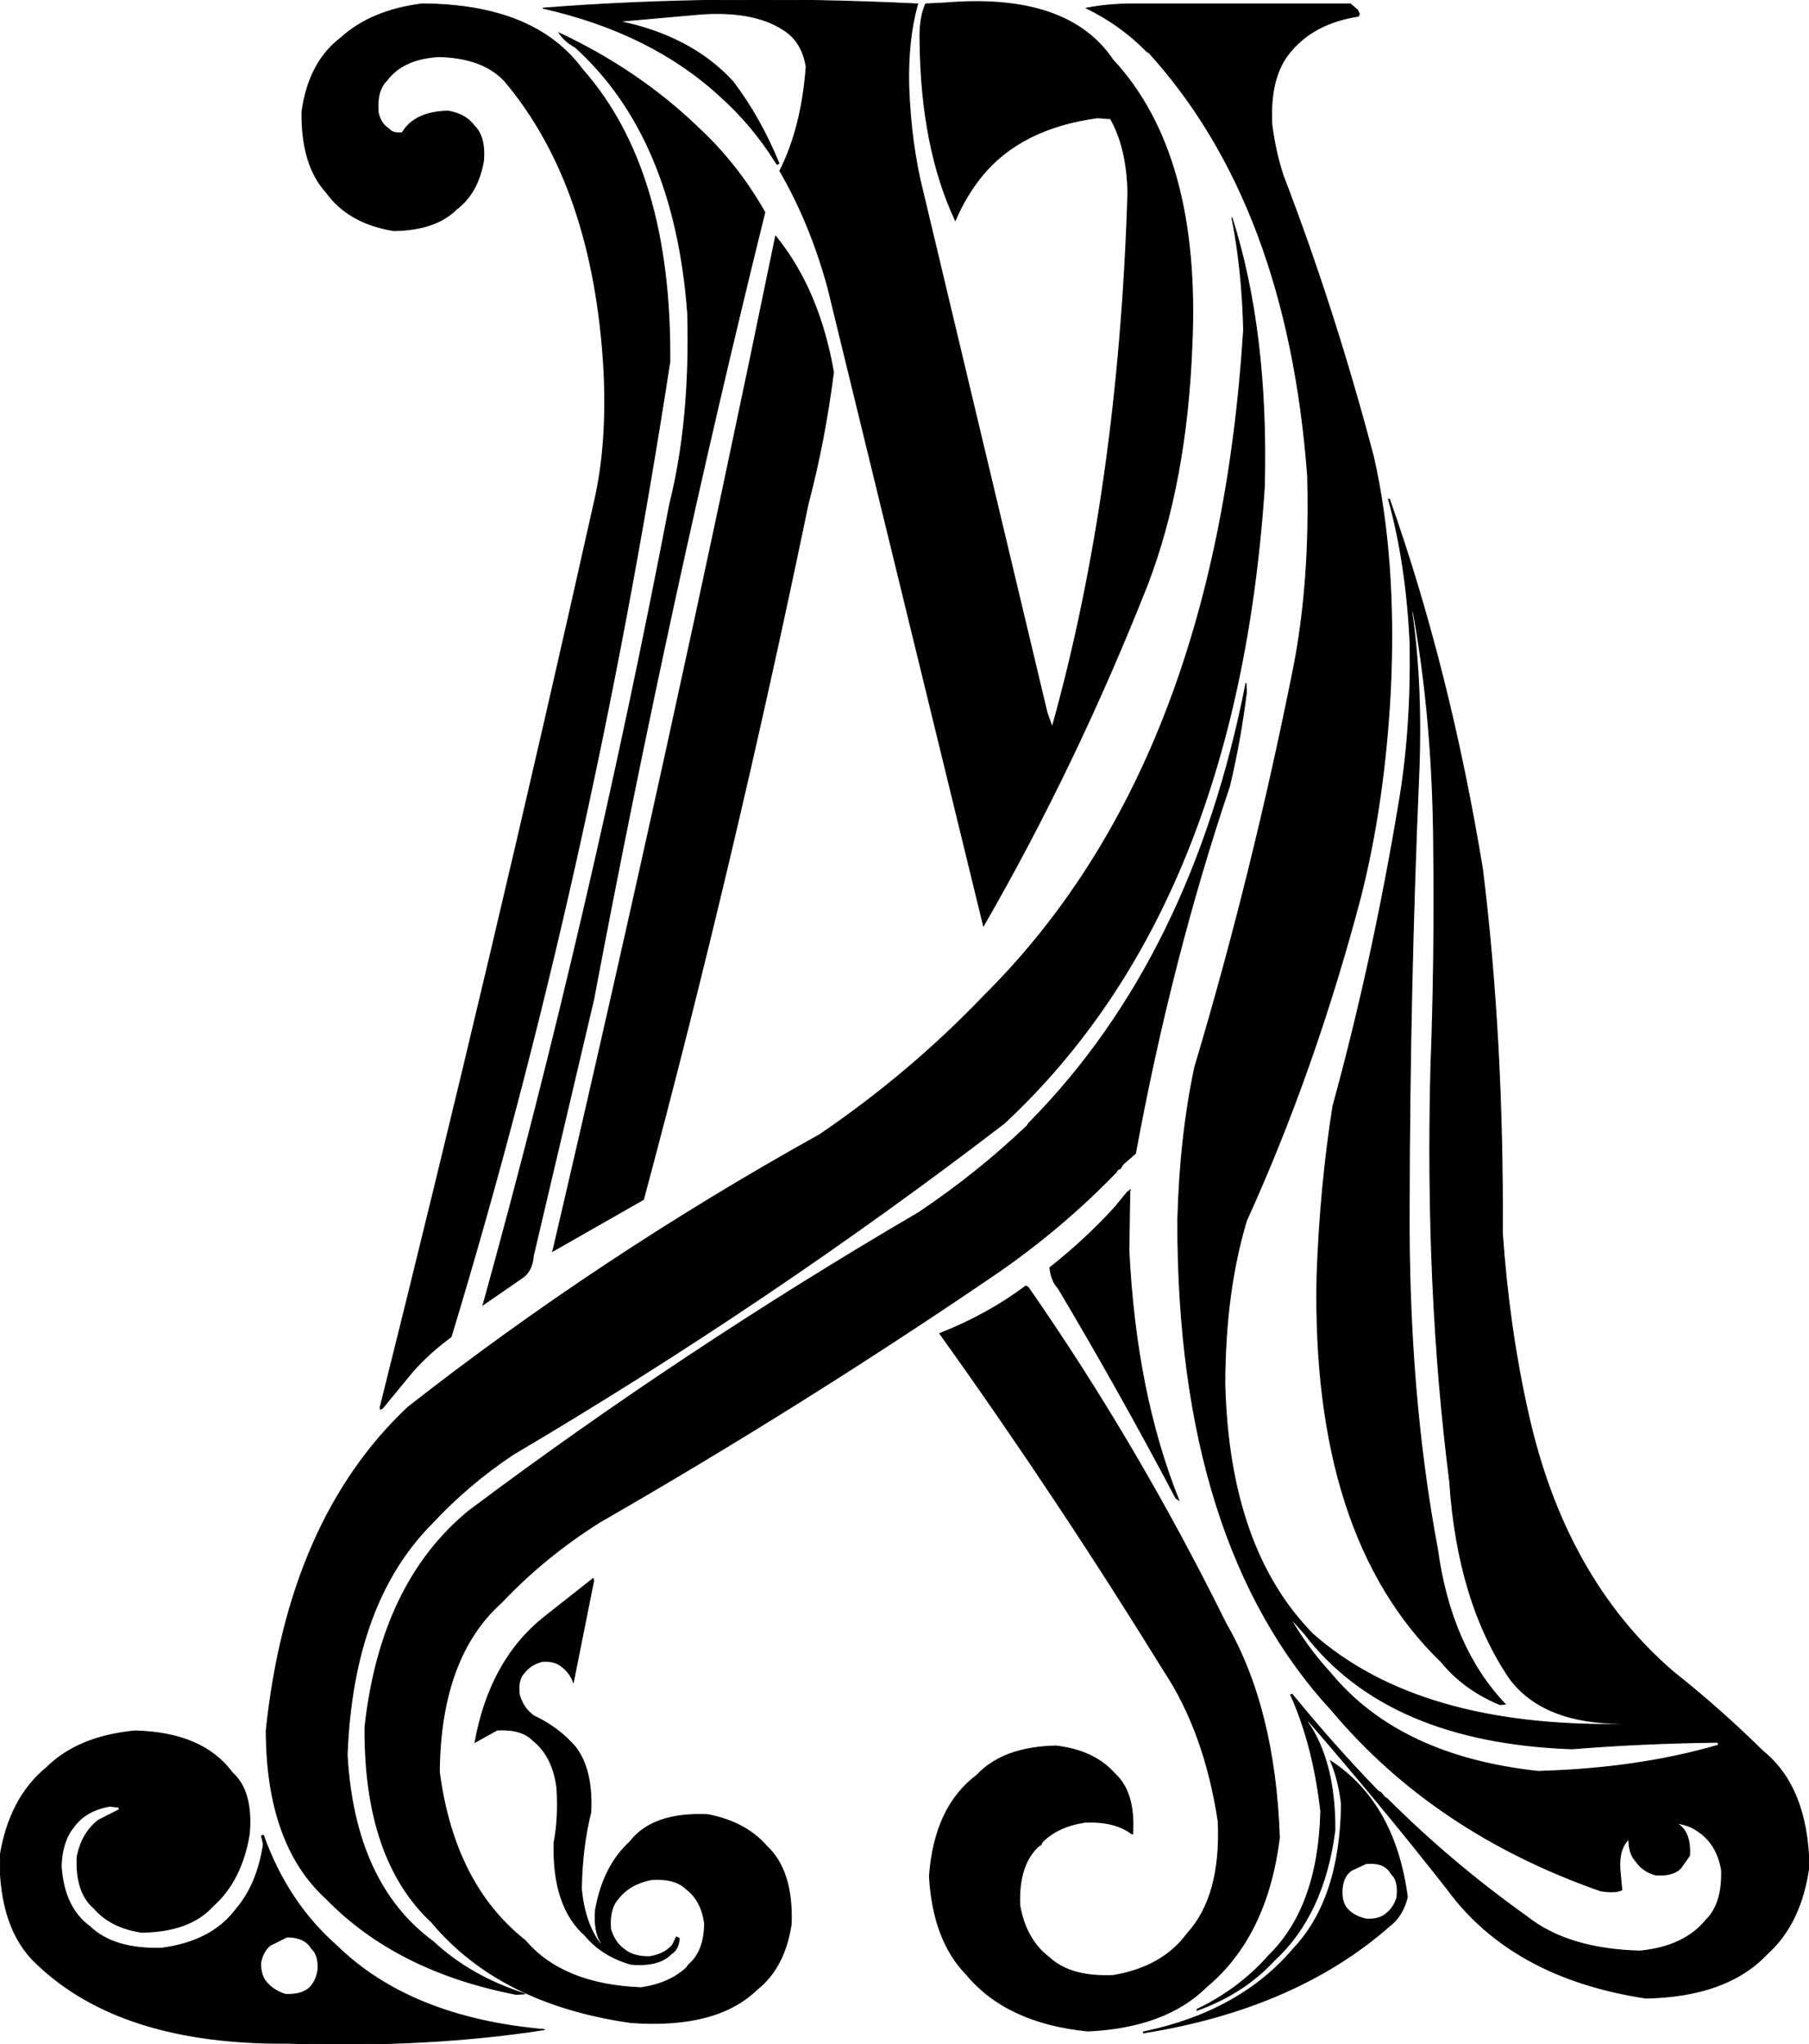 <svg xmlns:dc="http://purl.org/dc/elements/1.1/" xmlns="http://www.w3.org/2000/svg" width="1923" height="2173" version="1.1" desc="Created with decorsvg.com converter" viewBox="73.988 145.822 1923 2173">
                            <path fill="rgb(0,0,0)" stroke="rgb(2,2,2)" stroke-width="1" opacity="1" d="M 1078.5 149 Q 1209 138 1257 209.5 Q 1350.5 310 1341 513.5 Q 1335.4 657.9 1294 766.5 Q 1217.9 959.4 1119.5 1130 L 954 451.5 Q 935.2 382.8 903 327.5 Q 926.3 281.3 931 216.5 Q 926.8 192.2 910.5 180 Q 877.9 156.1 816.5 161 L 732 168.5 Q 808.7 184.3 853 232.5 Q 882.3 271.2 902 319.5 L 900 320.5 L 898 317.5 Q 873.7 278.8 840.5 249 Q 766.9 180.6 651 154.5 Q 837.8 139.8 1049.5 150 L 1049 151.5 Q 1038.8 188.8 1040 237.5 Q 1042.2 298.8 1055 349.5 L 1187 903.5 L 1192.5 919 Q 1263.4 665.4 1273 350.5 Q 1272 303 1254.5 272 L 1240.5 271 Q 1159.5 282 1118 332.5 Q 1100.9 353.4 1089.5 380 Q 1053.3 302.7 1052 190.5 Q 1051.1 165.4 1058 150 L 1078.5 149 Z "/><path fill="rgb(0,0,0)" stroke="rgb(2,2,2)" stroke-width="1" opacity="1" d="M 522.5 150 Q 642.1 150.4 693 219.5 Q 787.8 326.7 786 530.5 Q 701.2 1080.2 553.5 1567 Q 531.2 1583.2 513 1603.5 L 480.5 1643 L 478.5 1644 L 478 1642.5 Q 597.2 1165.7 706 678.5 Q 719.9 617.9 716 539.5 Q 705 344 610.5 232 Q 587.4 207.1 540.5 206 Q 502.2 208.2 485 231.5 Q 474.1 242.1 476 265.5 Q 478.6 277.4 487.5 283 Q 491.5 288 501.5 287 Q 515 264.5 550.5 264 Q 568.9 267.1 578 279.5 Q 590 291 588 316.5 Q 582.2 350.7 559.5 368 Q 537 390.5 492.5 391 Q 444.4 383.1 421 350.5 Q 394.2 321.3 395 264.5 Q 402.3 211.8 436.5 186 Q 468.4 156.9 522.5 150 Z "/><path fill="rgb(0,0,0)" stroke="rgb(2,2,2)" stroke-width="1" opacity="1" d="M 1280.5 150 L 1509.5 150 L 1517 156.5 L 1519 160.5 L 1518 163 Q 1471 170.3 1446 200.5 Q 1423.2 226.7 1426 278.5 Q 1429.8 307.7 1438 332.5 Q 1492.8 475.2 1534 631.5 Q 1558.6 739.9 1552 879.5 Q 1545.7 999.7 1520 1100.5 Q 1471.5 1284 1399 1443.5 Q 1376.3 1518.8 1376 1616.5 Q 1380.2 1792.3 1469.5 1883 Q 1582.1 1982.4 1797.5 1979 L 1797.5 1978 Q 1714.6 1977.9 1679 1930.5 Q 1623.5 1849 1615 1720.5 Q 1589.1 1516.9 1595 1281.5 Q 1599.4 1166.4 1598 1045.5 Q 1597.1 908.4 1575.5 792 L 1575 797.5 Q 1586.3 877.7 1582 973.5 Q 1572.5 1196 1572 1427.5 Q 1570.7 1626.3 1602 1792.5 Q 1616.2 1896.8 1674 1957.5 L 1668.5 1958 Q 1630.3 1942.2 1606 1912.5 Q 1468.2 1779.3 1474 1502.5 Q 1477.4 1406.9 1491 1321.5 Q 1533.1 1168.1 1561 1000.5 Q 1574.3 923.3 1573 831.5 Q 1569.3 746.2 1550 676.5 L 1551 676.5 Q 1615.3 858.7 1650 1070.5 Q 1672.2 1251.8 1671 1456.5 Q 1678.1 1557.9 1698 1646.5 Q 1736.8 1823.2 1852.5 1923 Q 1902.7 1962.8 1948 2007.5 Q 1995.3 2045.7 1997 2129.5 Q 1988.9 2190.4 1952.5 2223 Q 1909.9 2268.4 1823.5 2270 Q 1681.1 2248.4 1612 2153.5 Q 1540.3 2062.2 1464.5 1975 L 1464 1976.5 Q 1493.4 2019.1 1493 2091.5 Q 1481.4 2181.4 1428.5 2230 Q 1396.1 2265.1 1346.5 2283 L 1346.5 2282 Q 1391.7 2260.2 1423 2224.5 Q 1475.5 2173 1478 2071.5 Q 1470.1 2001.4 1446 1947.5 L 1447.5 1947 Q 1491.4 2000.8 1539 2050 L 1542 2051.5 L 1545.5 2056 L 1548.5 2058 Q 1616.8 2126.2 1696.5 2183 Q 1740.4 2218.1 1817.5 2220 Q 1864.8 2215.3 1888 2186.5 Q 1905.3 2169.3 1904 2133.5 Q 1899 2106 1879.5 2093 Q 1870 2085.8 1856 2084 Q 1871.5 2092.4 1870 2118.5 L 1860.5 2132 Q 1852 2140.5 1833.5 2139 Q 1820 2135 1813 2124.5 Q 1805.4 2116.6 1805.5 2101 Q 1794.5 2111 1796 2133.5 L 1798 2155 Q 1791.2 2158.5 1775.5 2156 Q 1598.9 2094.1 1490 1964.5 Q 1325.5 1786.5 1326 1443.5 Q 1328.2 1355.2 1344 1280.5 Q 1404.9 1076.9 1449 856.5 Q 1467.1 764.6 1464 651.5 Q 1442.5 364 1295.5 202 L 1293 200.5 L 1291.5 199 Q 1264.9 172.1 1229 154.5 Q 1252.4 149.9 1280.5 150 Z M 1445 1865 Q 1463 1897 1488 1924 Q 1561 2013 1709 2029 Q 1816 2026 1901 2001 L 1900 1998 Q 1819 1999 1745 2005 Q 1549 1998 1461 1883 L 1445 1865 Z "/><path fill="rgb(0,0,0)" stroke="rgb(2,2,2)" stroke-width="1" opacity="1" d="M 668.5 181 Q 751.5 220 814 279.5 L 815.5 281 Q 857.7 319.8 887 371.5 Q 785.9 779.9 705 1208.5 L 641 1480.5 Q 639.8 1496.8 629.5 1504 L 587.5 1533 L 588 1531.5 Q 701.6 1121.1 786 681.5 Q 808.2 592.7 805 478.5 Q 791 291.5 685.5 196 Q 674.5 190 668.5 181 Z "/><path fill="rgb(0,0,0)" stroke="rgb(2,2,2)" stroke-width="1" opacity="1" d="M 1383.5 377 Q 1422.3 498.7 1418 663.5 Q 1388.3 1110.3 1141.5 1340 Q 894.2 1529.7 619.5 1692 Q 571.5 1724 533 1765.5 Q 449.2 1849.7 443 2011.5 Q 450.8 2148.7 534.5 2210 Q 574 2247 632 2265.5 L 622.5 2266 Q 495.7 2241.3 421 2164.5 Q 357.3 2106.7 357 1985.5 Q 380.4 1761.9 507.5 1642 Q 711.6 1482.1 945.5 1352 Q 1041.3 1286.8 1120 1204.5 Q 1366.9 959.4 1396 496.5 Q 1394.4 431.2 1383.5 377 Z "/><path fill="rgb(0,0,0)" stroke="rgb(2,2,2)" stroke-width="1" opacity="1" d="M 898.5 397 Q 944.7 453.8 960 541.5 Q 950.5 615.5 933 681.5 Q 854 1062.9 758 1421 L 661.5 1476 L 662 1474.5 Q 786.4 941.9 898.5 397 Z "/><path fill="rgb(0,0,0)" stroke="rgb(2,2,2)" stroke-width="1" opacity="1" d="M 1398.5 872 L 1399 881.5 Q 1392.4 933.9 1381 981.5 Q 1319 1165.5 1281 1372 L 1269 1382.5 L 1267.5 1384 L 1265 1388 L 1262 1389.5 L 1260.5 1392 L 1259 1393.5 Q 1202.8 1451.3 1135.5 1498 Q 930.5 1638 711.5 1764 Q 653.2 1800.7 607 1849.5 Q 542.1 1907.6 541 2029.5 Q 556.7 2149.3 632.5 2209 Q 672.3 2255.7 755.5 2259 Q 786 2254.5 804 2237.5 L 806 2234.5 Q 822.7 2220.7 823 2190.5 Q 819.5 2166 803.5 2154 Q 791.7 2142.3 766.5 2144 Q 743.1 2148.6 731 2164.5 Q 721.4 2174.9 723 2196.5 Q 727.3 2211.3 738.5 2219 Q 747.8 2226.2 764.5 2226 Q 780.5 2223.5 789 2213.5 L 793 2205 L 796 2206.5 Q 795.3 2218.3 787.5 2223 Q 774.2 2236.7 744.5 2234 Q 713.9 2225.1 696 2203.5 Q 661 2172.5 663 2104.5 Q 668 2079 666 2046.5 Q 661.7 2012.8 640.5 1996 Q 628.4 1983.6 602.5 1985 L 579 1998 Q 594.7 1911.1 652.5 1865 L 704.5 1824 L 705 1826.5 L 683.5 1934 Q 679.3 1923.2 670.5 1917 Q 663.7 1911.3 650.5 1912 Q 637.8 1915.3 631 1924.5 Q 624.1 1931.6 626 1947.5 Q 630.3 1962.3 641.5 1970 Q 668 1982.5 686 2003.5 Q 704.2 2027.8 702 2072.5 Q 692.8 2108.8 692 2153.5 Q 695.2 2190.3 712.5 2213 L 713 2211.5 Q 705.2 2198.8 707 2176.5 Q 715.1 2130.1 743.5 2104 Q 767.8 2072.3 826.5 2075 Q 866.7 2082.8 889 2108.5 Q 917.2 2134.8 915 2191.5 Q 908.1 2237.6 878.5 2261 Q 835.6 2302.6 744.5 2296 Q 605.4 2276.1 533 2189.5 Q 460.8 2122.2 462 1981.5 Q 479 1828.5 572.5 1752 Q 799.7 1581.7 1050.5 1435 Q 1112.8 1393.3 1166 1342.5 L 1167.5 1340 L 1169 1338.5 Q 1341.6 1163.1 1398.5 872 Z "/><path fill="rgb(0,0,0)" stroke="rgb(2,2,2)" stroke-width="1" opacity="1" d="M 1275.5 1411 L 1275 1412.5 L 1274 1474.5 Q 1281.3 1626.7 1327 1740.5 L 1324 1738.5 Q 1263.9 1624.6 1199 1515.5 Q 1191.5 1507.5 1190 1493.5 Q 1227.2 1464.2 1259 1429.5 L 1272.5 1413 L 1275.5 1411 Z "/><path fill="rgb(0,0,0)" stroke="rgb(2,2,2)" stroke-width="1" opacity="1" d="M 1164.5 1513 L 1167 1514.5 Q 1283.3 1681.7 1377 1871.5 Q 1429.3 1961.7 1434 2099.5 Q 1420.9 2204.4 1356.5 2258 Q 1313.1 2301.1 1230.5 2305 Q 1144 2296.5 1101 2244.5 Q 1065.8 2208.2 1062 2140.5 Q 1067.3 2066.8 1112.5 2033 Q 1140.2 2003.2 1196.5 2002 Q 1237.6 2006.9 1259 2031.5 Q 1280.8 2051.2 1278 2095.5 L 1276.5 2095 Q 1259.2 2081.8 1227.5 2083 Q 1198.3 2087.4 1182 2104 L 1180.5 2107 L 1178 2108.5 Q 1156.3 2128.3 1158 2171.5 Q 1164.6 2208.4 1189.5 2227 Q 1212 2248 1257.5 2246 Q 1310 2237 1336 2201.5 Q 1372.4 2161.9 1369 2082.5 Q 1354.7 1987.3 1311 1921.5 Q 1197.3 1737.2 1073 1563.5 Q 1123.9 1543.4 1164.5 1513 Z "/><path fill="rgb(0,0,0)" stroke="rgb(2,2,2)" stroke-width="1" opacity="1" d="M 217.5 1986 Q 289.7 1987.8 321 2030.5 Q 342.9 2050.1 339 2095.5 Q 330.9 2144.9 300.5 2172 Q 275.9 2199.4 224.5 2200 Q 191.5 2195 174 2174.5 Q 154.2 2157.8 156 2119.5 Q 161.3 2094.3 178.5 2081 L 201 2069.5 L 200 2067 L 190.5 2066 Q 164.6 2070.6 152 2088.5 Q 139.9 2103.4 139 2129.5 Q 141.9 2174.1 169.5 2194 Q 194.7 2218.3 245.5 2217 Q 299.1 2210.1 325 2175.5 Q 347.6 2149.1 354 2106.5 L 352 2097.5 L 354 2097 Q 379.5 2168.2 431.5 2214 Q 510 2291 653 2303.5 Q 528.8 2322.8 380.5 2318 Q 202.8 2319.7 113 2233.5 Q 73.3 2196.7 74 2119.5 Q 83.9 2057.4 123.5 2025 Q 156.8 1991.8 217.5 1986 Z M 379 2205 L 361 2214 Q 353 2221 351 2233 Q 351 2247 358 2254 Q 365 2262 377 2266 Q 393 2267 402 2260 Q 410 2253 412 2240 Q 413 2224 405 2217 Q 398 2205 379 2205 Z "/><path fill="rgb(0,0,0)" stroke="rgb(2,2,2)" stroke-width="1" opacity="1" d="M 1488.5 2018 Q 1556.8 2062.7 1570 2162.5 Q 1565.3 2182.3 1551.5 2193 Q 1451.6 2281.1 1289.5 2307 L 1289.5 2306 Q 1392.1 2284.6 1449 2217.5 Q 1498.8 2164.8 1500 2063.5 Q 1496.8 2037.4 1488.5 2018 Z M 1526 2127 L 1511 2134 Q 1503 2139 1501 2151 Q 1499 2167 1506 2175 Q 1513 2183 1526 2186 Q 1541 2187 1549 2179 Q 1556 2173 1559 2163 Q 1561 2145 1553 2138 Q 1546 2125 1526 2127 Z "/></svg>